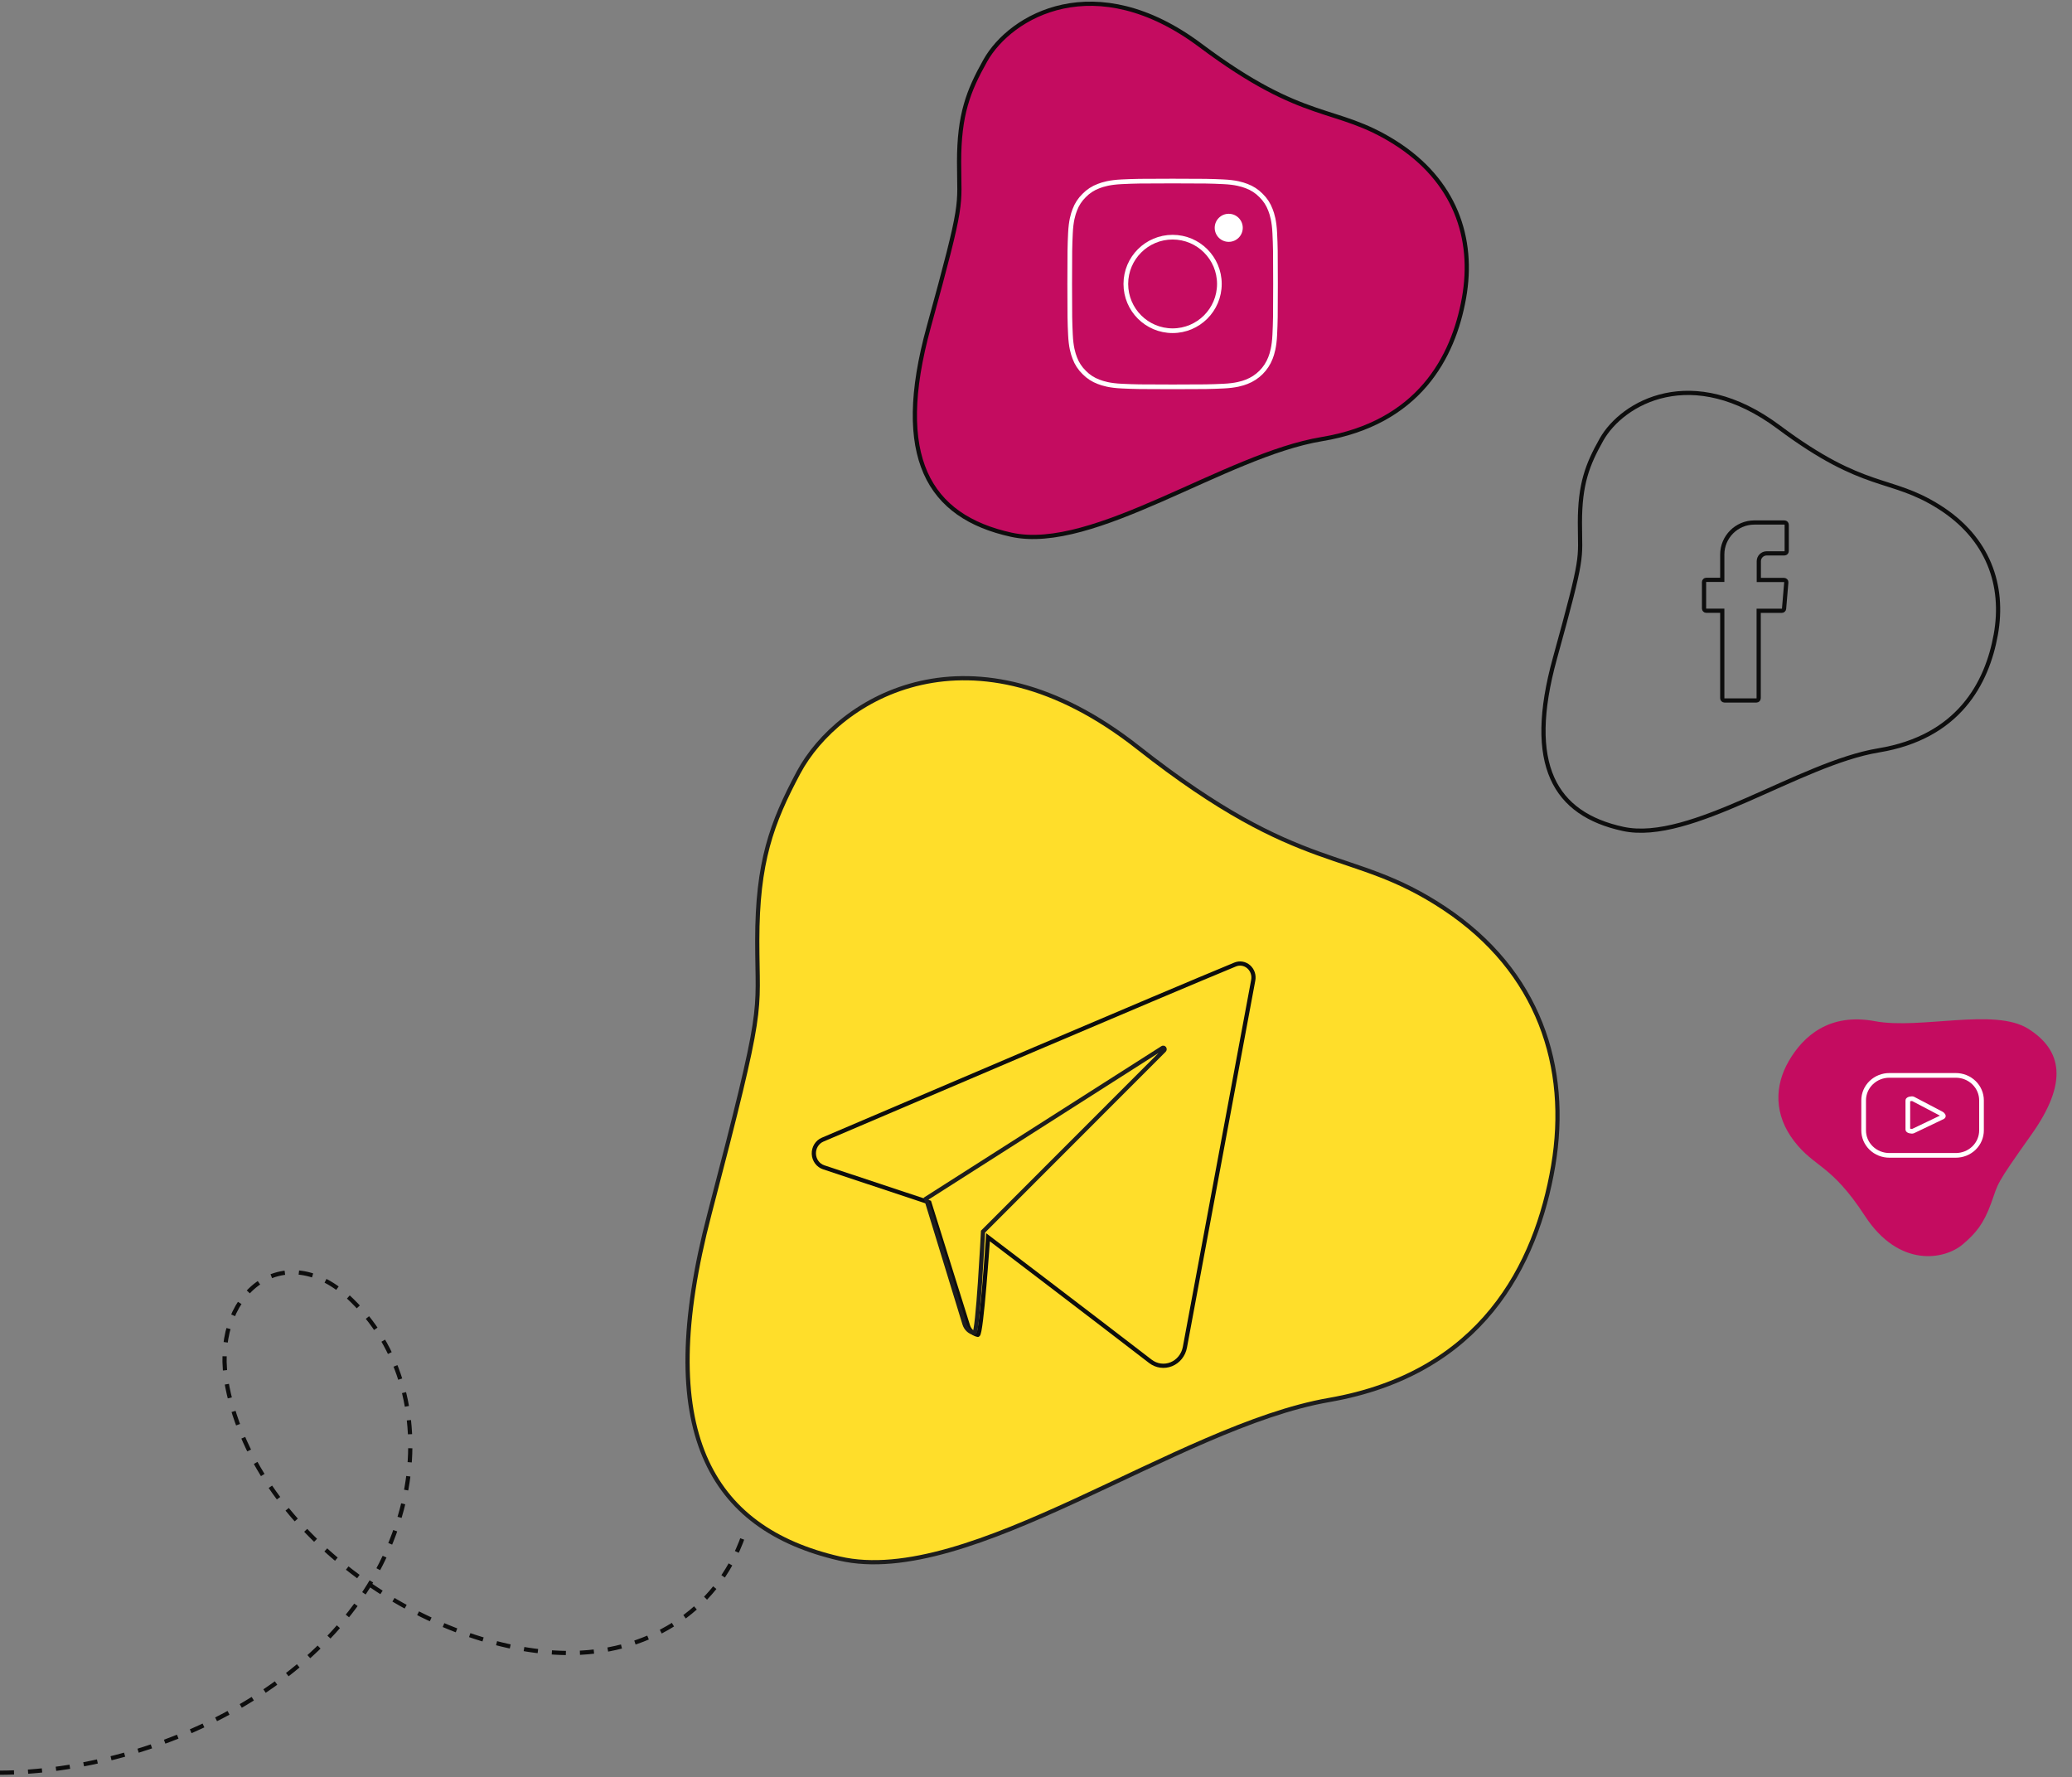 <?xml version="1.0" encoding="UTF-8"?> <svg xmlns="http://www.w3.org/2000/svg" xmlns:xlink="http://www.w3.org/1999/xlink" width="443px" height="380px" viewBox="0 0 443 380"><rect x="0" y="0" width="443" height="380" fill="#808080" stroke="none"/> <title>Group 2</title> <g id="Page-1" stroke="none" stroke-width="1" fill="none" fill-rule="evenodd"> <g id="SMM_" transform="translate(6, -143)"> <g id="Group-2" transform="translate(-6, 143)"> <path d="M332.446,140.741 C338.77,117.852 337.789,120.035 337.789,111.76 C337.789,103.486 339.388,99.333 342.399,93.989 C346.866,86.061 361.788,77.502 380.318,91.33 C398.849,105.159 403.989,101.712 414.555,108.364 C425.121,115.017 428.593,125.141 426.714,135.638 C424.836,146.135 418.698,157.616 401.657,160.426 C384.616,163.235 361.507,180.388 346.976,177.209 C332.446,174.029 326.122,163.63 332.446,140.741 Z" id="Path-30" stroke="#0D0D0D" stroke-width="0.9"></path> <g id="tg" transform="translate(0, 145)" stroke-width="0.9"> <path d="M151.681,114.574 C163.782,68.355 161.905,72.763 161.905,56.055 C161.905,39.346 164.965,30.962 170.727,20.17 C179.274,4.161 207.828,-13.121 243.288,14.802 C278.748,42.725 288.583,35.764 308.803,49.197 C329.022,62.63 335.666,83.073 332.071,104.269 C328.476,125.466 316.73,148.647 284.121,154.321 C251.511,159.994 207.29,194.63 179.485,188.21 C151.681,181.79 139.579,160.792 151.681,114.574 Z" id="Path-30-Copy" stroke="#1D1D1D" fill="#FFDE2A"></path> <path d="M264.077,61.21 C247.896,67.886 195.658,90.203 175.878,98.655 C174.701,99.155 173.95,100.372 174.003,101.696 C174.055,103.021 174.898,104.169 176.111,104.568 L198.689,112.071 L206.961,138.46 C207.271,139.457 208.08,140.196 209.068,140.386 C209.834,140.536 211.244,119.524 211.244,119.524 C211.244,119.524 234.691,137.355 245.946,146.042 C247.24,147.04 248.935,147.276 250.435,146.666 C251.935,146.057 253.03,144.687 253.335,143.039 C256.688,125.023 265.076,79.975 267.942,64.584 C268.152,63.509 267.78,62.401 266.973,61.697 C266.167,60.993 265.055,60.806 264.077,61.21 Z" id="Path" stroke="#0D0D0D"></path> <path d="M208.299,139.999 C209.06,140.151 210.174,118.315 210.174,118.315 L248.897,79.559 C249.016,79.449 249.034,79.26 248.939,79.126 C248.844,78.993 248.669,78.96 248.537,79.052 L198,111.271 L206.213,138.059 C206.524,139.063 207.324,139.807 208.299,139.999 Z" id="Path" stroke="#1D1D1D"></path> <path d="M0,234 C33.251,233.892 77.453,214.071 86.33,176.01 C89.907,160.653 86.73,144.191 75.21,132.983 C60.657,118.811 44.677,131.761 48.611,151.528 C55.067,184.012 92.591,208.108 121.119,208.404 C137.6,208.602 153.07,200.25 159,183.168" id="Path" stroke="#0D0D0D" stroke-dasharray="3"></path> </g> <g id="Group" transform="translate(195, 0)"> <path d="M3.569,69.908 C11.247,42.03 10.056,44.689 10.056,34.611 C10.056,24.533 11.997,19.475 15.652,12.966 C21.075,3.31 39.19,-7.114 61.686,9.728 C84.182,26.57 90.421,22.372 103.249,30.474 C116.076,38.577 120.291,50.908 118.01,63.693 C115.73,76.478 108.278,90.46 87.591,93.882 C66.903,97.304 38.849,118.196 21.209,114.323 C3.569,110.451 -4.108,97.786 3.569,69.908 Z" id="Path-30" stroke="#0D0D0D" stroke-width="0.9" fill="#C40C60"></path> <path d="M76.627,44.88 C76.197,43.715 75.511,42.66 74.619,41.795 C73.754,40.903 72.7,40.217 71.534,39.787 C70.588,39.42 69.168,38.983 66.551,38.864 C63.721,38.735 62.873,38.707 55.707,38.707 C48.542,38.707 47.693,38.734 44.863,38.863 C42.247,38.983 40.826,39.42 39.881,39.787 C38.715,40.217 37.66,40.903 36.795,41.795 C35.904,42.66 35.218,43.714 34.787,44.88 C34.42,45.826 33.983,47.247 33.864,49.863 C33.735,52.693 33.707,53.542 33.707,60.707 C33.707,67.873 33.735,68.721 33.864,71.551 C33.983,74.168 34.42,75.588 34.787,76.534 C35.218,77.7 35.903,78.754 36.795,79.619 C37.66,80.511 38.714,81.197 39.88,81.627 C40.826,81.995 42.247,82.432 44.863,82.551 C47.693,82.68 48.541,82.707 55.707,82.707 C62.873,82.707 63.722,82.68 66.551,82.551 C69.167,82.432 70.588,81.995 71.534,81.627 C73.874,80.724 75.724,78.874 76.627,76.534 C76.994,75.588 77.431,74.168 77.551,71.551 C77.68,68.721 77.707,67.873 77.707,60.707 C77.707,53.542 77.68,52.693 77.551,49.863 C77.432,47.247 76.995,45.826 76.627,44.88 L76.627,44.88 Z" id="Path" stroke="#FFFFFF" fill-rule="nonzero"></path> <path d="M55.707,70.707 C50.184,70.707 45.707,66.23 45.707,60.707 C45.707,55.184 50.184,50.707 55.707,50.707 C61.23,50.707 65.707,55.184 65.707,60.707 C65.707,66.23 61.23,70.707 55.707,70.707 Z" id="Path" stroke="#FFFFFF" fill-rule="nonzero"></path> <path d="M67.707,51.707 C66.05,51.707 64.707,50.364 64.707,48.707 C64.707,47.05 66.05,45.707 67.707,45.707 C69.364,45.707 70.707,47.05 70.707,48.707 C70.706,50.364 69.364,51.707 67.707,51.707 Z" id="Path" fill="#FFFFFF" fill-rule="nonzero"></path> </g> <g id="smm" transform="translate(364, 111)"> <path d="M16.956,133.649 C20.587,120.444 20.024,121.704 20.024,116.93 C20.024,112.156 20.942,109.76 22.67,106.677 C25.234,102.103 33.8,97.165 44.438,105.143 C55.076,113.121 58.027,111.132 64.093,114.97 C70.159,118.808 72.152,124.649 71.073,130.705 C69.995,136.761 66.471,143.385 56.688,145.006 C46.905,146.627 33.639,156.523 25.298,154.688 C16.956,152.854 13.326,146.855 16.956,133.649 Z" id="Path-30-Copy-3" fill="#C40C60" transform="translate(43.452, 127.914) rotate(-160) translate(-43.452, -127.914) "></path> <path d="M4.226,19.881 L4.226,38.277 C4.226,38.54 4.44,38.754 4.703,38.754 L11.534,38.754 C11.798,38.754 12.011,38.54 12.011,38.277 L12.011,19.584 L16.961,19.584 C17.211,19.584 17.419,19.392 17.438,19.143 L17.915,13.518 C17.928,13.384 17.883,13.25 17.793,13.151 C17.702,13.051 17.573,12.995 17.438,12.996 L12.038,12.996 L12.038,9 C12.038,8.065 12.796,7.308 13.73,7.308 L17.519,7.308 C17.788,7.308 18.005,7.09 18.005,6.822 L18.005,1.197 C18.005,0.928 17.788,0.711 17.519,0.711 L11.075,0.711 C7.291,0.716 4.226,3.785 4.226,7.569 L4.226,12.969 L0.806,12.969 C0.543,12.969 0.329,13.182 0.329,13.446 L0.329,19.098 C0.329,19.361 0.543,19.575 0.806,19.575 L4.226,19.575 L4.226,19.881 Z" id="Path" stroke="#0D0D0D" stroke-width="0.9"></path> <path d="M51.394,127.772 L45.024,130.82 C44.78,130.95 43.9,130.778 43.9,130.5 L43.9,124.256 C43.9,123.978 44.786,123.806 45.03,123.942 L51.138,127.15 C51.37,127.286 51.657,127.648 51.394,127.772 Z M59.652,124.25 C59.652,122.83 59.069,121.468 58.031,120.467 C56.994,119.465 55.588,118.906 54.124,118.914 L39.986,118.914 C38.521,118.905 37.114,119.463 36.075,120.465 C35.036,121.466 34.452,122.829 34.452,124.25 L34.452,130.648 C34.444,132.075 35.024,133.445 36.064,134.453 C37.104,135.461 38.516,136.023 39.986,136.014 L54.124,136.014 C55.593,136.022 57.004,135.459 58.042,134.451 C59.08,133.443 59.66,132.074 59.652,130.648 L59.652,124.25 Z" id="Shape" stroke="#FFFFFF" fill-rule="nonzero"></path> </g> </g> </g> </g> </svg> 